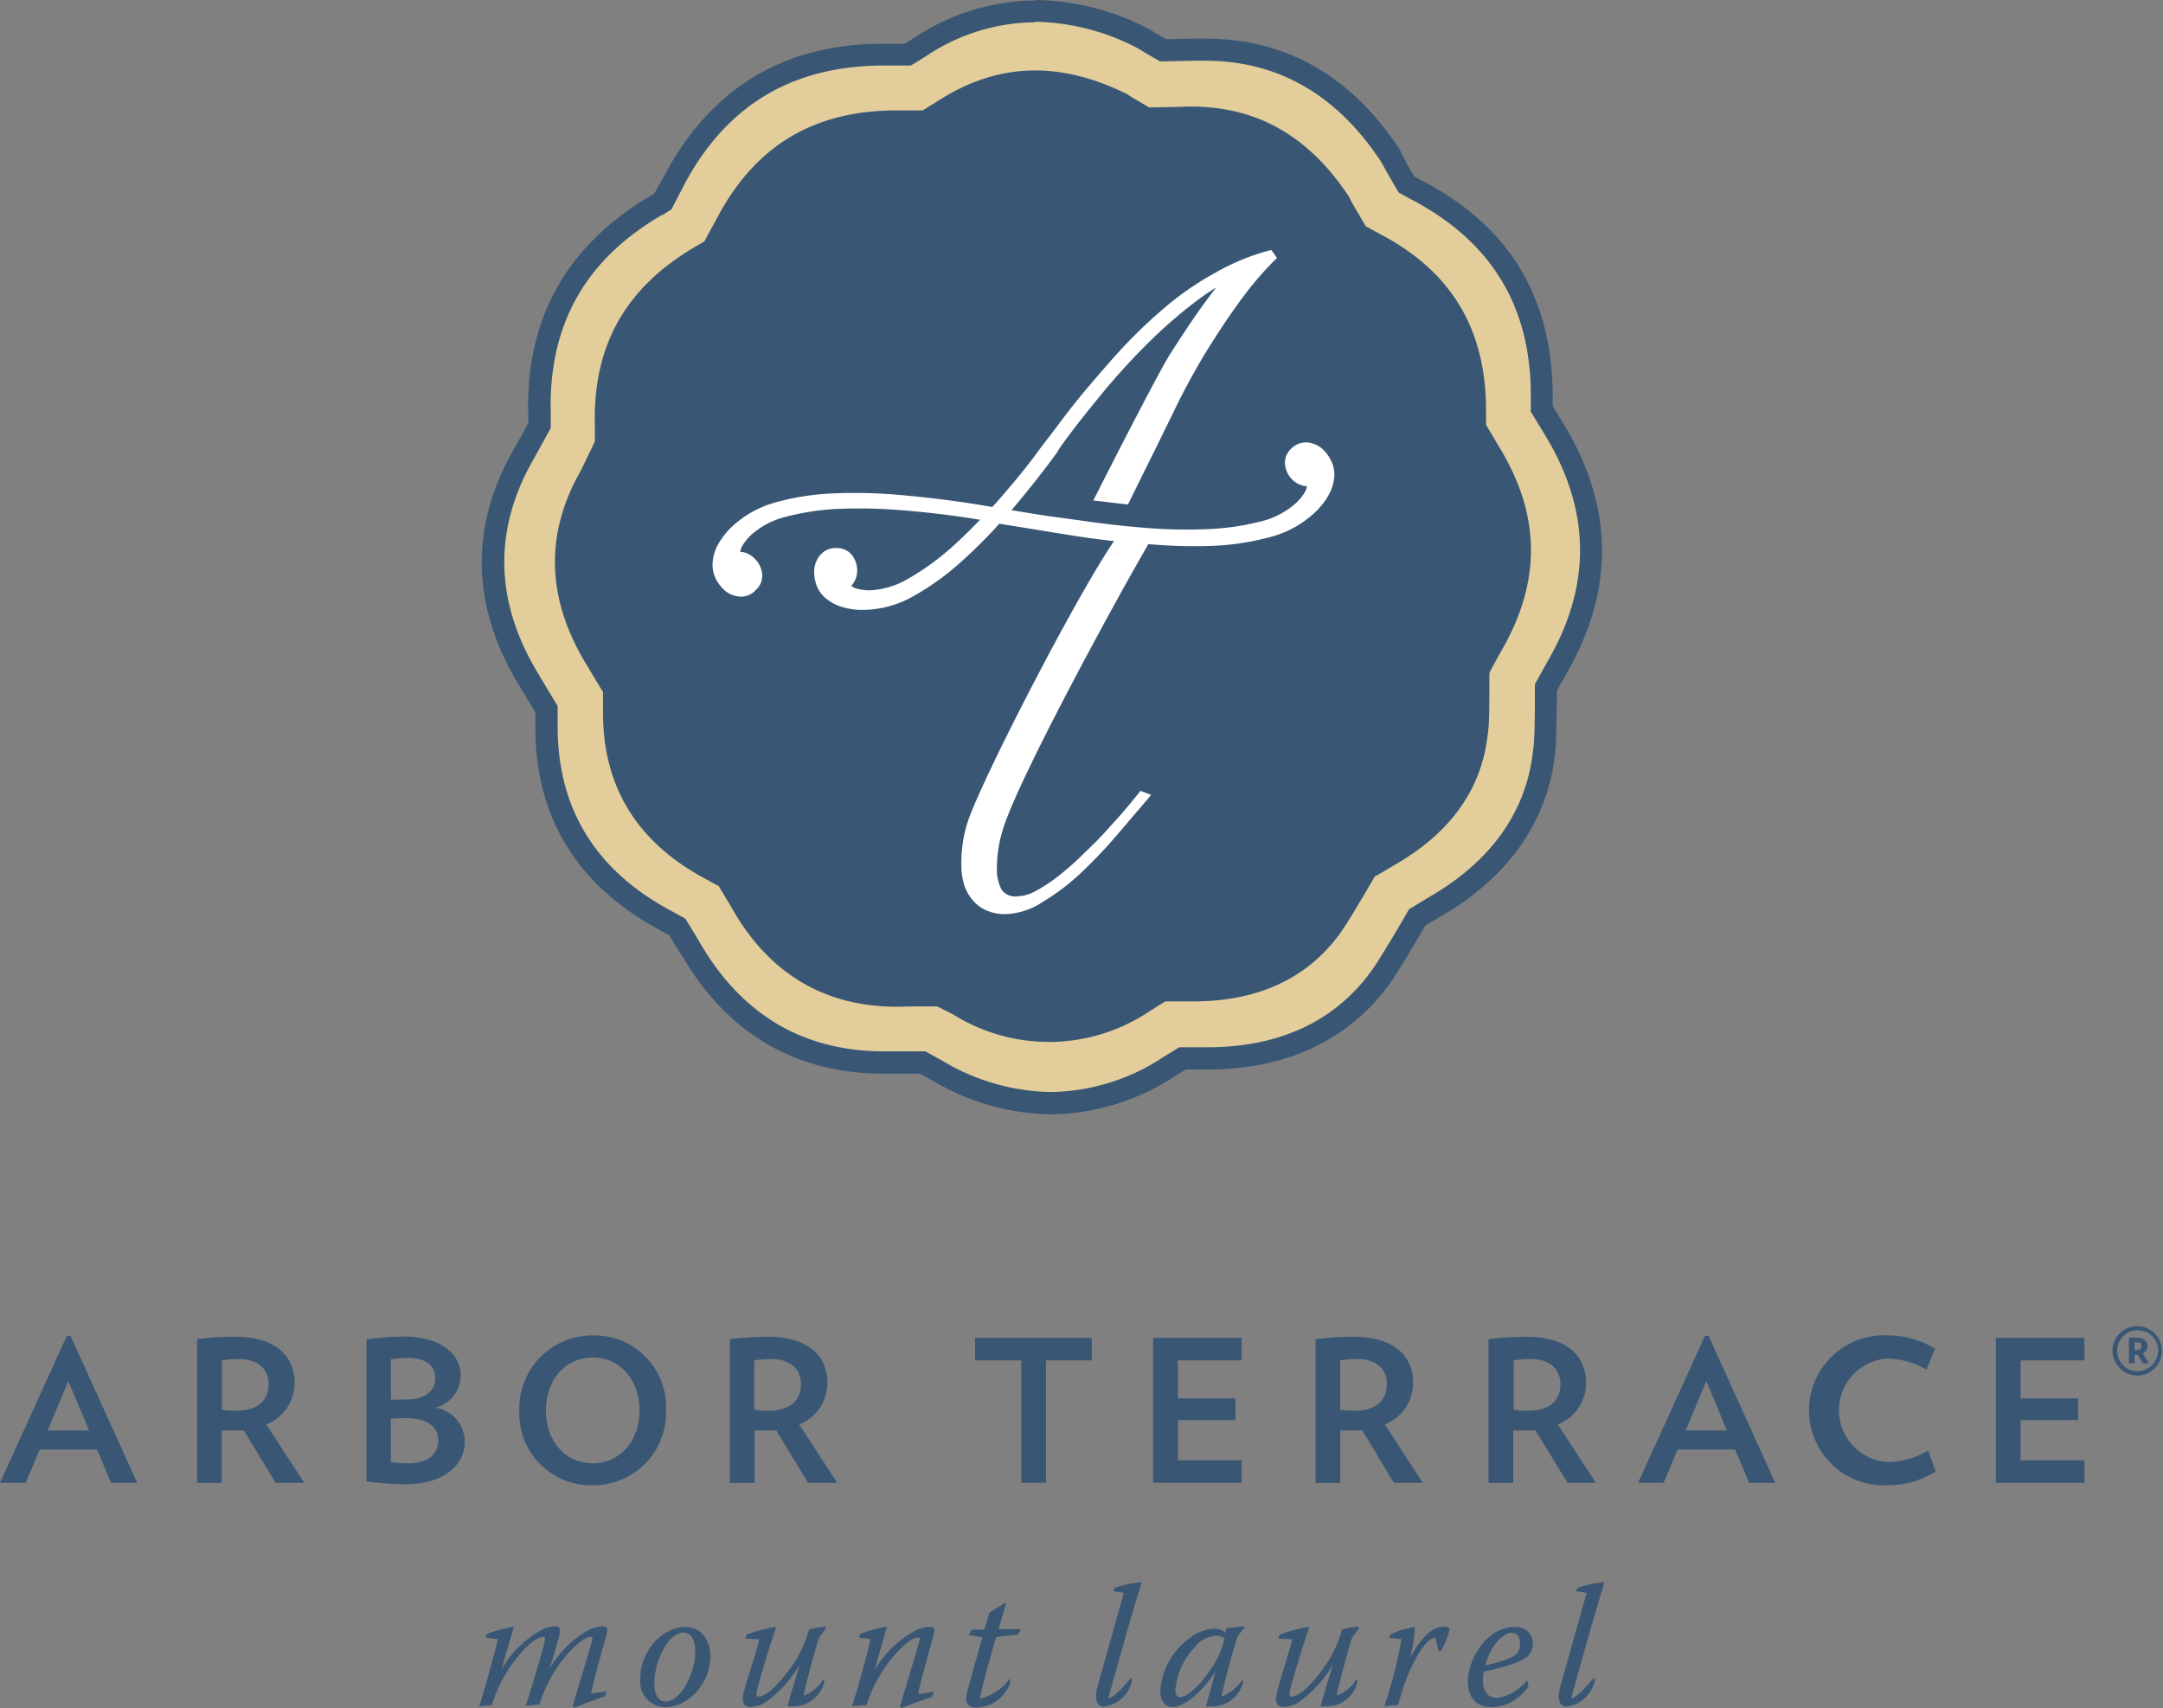 <svg viewBox="0 0 174.97 138.18" xmlns="http://www.w3.org/2000/svg"><rect x="0" y="0" width="174.97" height="138.18" fill="#808080" stroke="none"/><g transform="translate(-23.79 -17.29)"><path d="m107.52 17.74a17.63 17.63 0 0 0 -9.65 3l-.8.49h-1.78c-7.78 0-13.59 3.48-17.28 10.23l-1 1.77-.33.19c-6.67 3.92-10 9.78-9.76 17.43v.76c-.59 1.07-1 1.81-1.14 2-3.53 6.15-3.45 12.43.24 18.68l1.47 2.45v1.22c0 7 3.24 12.42 9.53 15.95l1.19.66c.5.84.84 1.4.94 1.58 3.67 6.31 9.13 9.51 16.21 9.51h.85 2c.51.28.86.47 1 .55a19.19 19.19 0 0 0 9.51 2.7 18.58 18.58 0 0 0 9.92-3.05l.87-.54h1.63.14c6.21 0 11.21-2.32 14.44-6.7.54-.73 1.51-2.32 3-4.83l1.21-.71c5.41-3.11 8.58-7.62 9.17-13 .1-.84.15-2.49.16-5.05.38-.7.63-1.14.69-1.25 4-6.73 3.89-13.53-.22-20.21l-.73-1.4c0-.34 0-.56 0-.63 0-7.78-3.43-13.54-10.3-17.28l-.8-.44c-.26-.44-.45-.77-.61-1l-.6-1.1c-3.87-5.88-9.11-8.86-15.58-8.86h-1-2.12l-.37-.21-1.07-.64a20.24 20.24 0 0 0 -9.03-2.27z" fill="#e3ce9b"/><path d="m107.51 19.05a18.53 18.53 0 0 1 8.33 2.15s.68.43 1.8 1.06l2.67-.06h.93c6.21 0 10.85 3 14.26 8.16 0 0 .54 1 1.43 2.5.68.38 1.12.62 1.25.68 6.35 3.42 9.49 8.66 9.44 15.89v1.16l1.07 1.76c3.81 6.18 3.89 12.33.2 18.59l-.94 1.7c0 2.5 0 4.47-.15 5.37-.57 5.25-3.74 9.16-8.39 11.83l-1.64 1c-1.4 2.42-2.55 4.32-3.13 5.1-3.13 4.25-7.8 6.06-13.15 6.06h-.15-2.15l-1.32.81a16.89 16.89 0 0 1 -9.07 2.81 17.53 17.53 0 0 1 -8.73-2.5l-1.43-.79h-2.56-.79c-6.55 0-11.51-3-14.85-8.73-.12-.21-.56-.95-1.21-2l-1.61-.89c-5.65-3.17-8.7-8-8.72-14.58 0-.23 0-.85 0-1.73-.9-1.49-1.54-2.55-1.72-2.87-3.32-5.61-3.52-11.37-.23-17.09l1.39-2.52c0-.66 0-1.11 0-1.24-.18-7.16 2.84-12.43 9-16 .09 0 .36-.2.76-.45l1.16-2.23c3.45-6.32 8.75-9.37 15.91-9.41h2.3c.65-.39 1.09-.66 1.25-.77a16.05 16.05 0 0 1 8.79-2.73m0-1.76a17.86 17.86 0 0 0 -9.74 3c-.13.08-.4.26-.81.5h-1.8c-7.85 0-13.73 3.52-17.45 10.34l-1 1.78-.33.2c-6.74 4-10.05 9.88-9.86 17.6v.77c-.59 1.08-1 1.83-1.15 2.07-3.56 6.21-3.48 12.56.25 18.87l1.48 2.47v1.24c0 7.12 3.27 12.54 9.63 16.11l1.2.67c.51.84.85 1.41 1 1.59 3.71 6.37 9.22 9.6 16.38 9.6h.86 2.06l1 .56a19.34 19.34 0 0 0 9.6 2.73 18.65 18.65 0 0 0 10-3.09l.88-.54h1.8c6.27 0 11.31-2.35 14.58-6.78.54-.74 1.53-2.33 3-4.87l1.22-.72c5.47-3.14 8.67-7.69 9.27-13.17.09-.85.14-2.52.15-5.1l.7-1.26c4-6.81 3.93-13.68-.22-20.42l-.82-1.34c0-.34 0-.57 0-.64.05-7.95-3.39-13.82-10.39-17.5l-.81-.43-.61-1.05-.58-1.16c-3.91-5.94-9.2-8.95-15.74-8.95h-1l-2.14.05-.37-.21-1.09-.65a20.34 20.34 0 0 0 -9.15-2.31z" fill="#395775"/><path d="m97.07 98.71c-6.16.23-10.89-2.42-14-7.83-.11-.19-.51-.87-1.11-1.86v-.08h-.09l-1.47-.81c-5.17-2.91-7.81-7.31-7.83-13.08 0-.21 0-.78 0-1.6v-.09-.08l-1.57-2.62c-3-5.14-3.11-10.3-.21-15.33l1.12-2.33v-.08-1.24c-.17-6.4 2.47-11.12 8.07-14.4l.69-.41.09-.05 1.15-2.11c3.09-5.71 7.79-8.46 14.31-8.49h2.11.1l.08-.05 1.16-.72c4.81-3.1 9.83-3.27 15.34-.52.21.16.68.42 1.65 1l.09.05h.09l2.46-.05c5.75-.26 10.22 2.12 13.63 7.3.13.31.49.91 1.3 2.29l.05.08 1.23.67c5.75 3.03 8.49 7.73 8.49 14.2v1.08.1l1 1.69c3.45 5.59 3.51 11 .18 16.7-.07.12-.38.68-.86 1.57l-.05.16c0 2.5 0 4.15-.13 4.89-.48 4.44-3 8-7.53 10.59l-1.5.89h-.08l-.05.08c-1.41 2.44-2.37 4-2.85 4.65-2.64 3.59-6.61 5.42-11.79 5.42h-.1c-.19 0-.92 0-2 0h-.09-.09l-1.21.75a14.6 14.6 0 0 1 -16 .28l-1.25-.62h-.08-.09-2.36" fill="#395775"/><path d="m131.45 54.53a3.06 3.06 0 0 0 -.52-.76 2.16 2.16 0 0 0 -1.28-.68 1.67 1.67 0 0 0 -1.41.49 1.53 1.53 0 0 0 -.5 1.28 2 2 0 0 0 .56 1.2 1.84 1.84 0 0 0 .78.48 1 1 0 0 0 .43.07 1.31 1.31 0 0 1 -.15.46 3.93 3.93 0 0 1 -.7.88 6.58 6.58 0 0 1 -2.93 1.53 20.5 20.5 0 0 1 -4.25.61 40.5 40.5 0 0 1 -5-.1c-1.74-.14-3.52-.34-5.27-.6l-2.87-.39-2.73-.44c1.24-1.47 2.47-3 3.65-4.62l.28-.45c1-1.42 2.13-2.82 3.23-4.17s2.26-2.63 3.42-3.81a40.2 40.2 0 0 1 3.59-3.26c.55-.44 1.1-.86 1.67-1.24 0 0 .77-.53.68-.41-1.43 1.83-2.57 3.6-3.69 5.33-.62 1-2.64 4.8-6 11.43l-.21.41 2.8.33 2.28-4.61 1.92-3.92c.78-1.52 1.6-3 2.46-4.36s1.73-2.67 2.63-3.87a26.64 26.64 0 0 1 2.58-3l.19-.19-.46-.64a18 18 0 0 0 -4.56 1.86 23.73 23.73 0 0 0 -4 2.75 42.15 42.15 0 0 0 -3.37 3.19c-1.06 1.14-2 2.25-2.89 3.29s-1.71 2.1-2.38 3-1.29 1.68-1.75 2.31c-1 1.37-2.17 2.75-3.36 4.11l-.26.28-1-.17c-2-.32-4-.58-6-.76a41.55 41.55 0 0 0 -5.6-.18 20.54 20.54 0 0 0 -4.8.7 8.44 8.44 0 0 0 -3.57 1.92 6 6 0 0 0 -1.3 1.68 3.58 3.58 0 0 0 -.36 1.45 2.51 2.51 0 0 0 .26 1.16 3.18 3.18 0 0 0 .52.75 2.11 2.11 0 0 0 1.27.68 1.59 1.59 0 0 0 1.46-.53 1.52 1.52 0 0 0 .5-1.28 2 2 0 0 0 -.56-1.2 2.06 2.06 0 0 0 -.78-.52 1.68 1.68 0 0 0 -.43-.07 1.31 1.31 0 0 1 .15-.46 4.17 4.17 0 0 1 .7-.88 6.53 6.53 0 0 1 2.93-1.52 19.82 19.82 0 0 1 4.25-.62 40.64 40.64 0 0 1 5 .11c1.77.14 3.55.34 5.27.6l1.1.17c-.75.78-1.5 1.52-2.24 2.18a20.53 20.53 0 0 1 -3.47 2.53 6.7 6.7 0 0 1 -3.22 1 4.17 4.17 0 0 1 -1.06-.14 1.17 1.17 0 0 1 -.43-.22 1.48 1.48 0 0 0 .25-.35 1.82 1.82 0 0 0 .23-.89 2.06 2.06 0 0 0 -.43-1.26 1.55 1.55 0 0 0 -1.26-.56 1.62 1.62 0 0 0 -1.35.63 2.1 2.1 0 0 0 -.44 1.38 3.23 3.23 0 0 0 .16.91 2.41 2.41 0 0 0 .62 1 3.68 3.68 0 0 0 1.27.78 5.58 5.58 0 0 0 2 .3h.1a8.45 8.45 0 0 0 3.9-1.12 21 21 0 0 0 3.93-2.85 39.68 39.68 0 0 0 3-3l5.48.89c1.12.18 2.31.35 3.69.51h.11c-3.06 4.48-10.42 18.74-11.78 22.54a10.69 10.69 0 0 0 -.57 3.8 5.42 5.42 0 0 0 .21 1.43 3.55 3.55 0 0 0 .67 1.24 3 3 0 0 0 1.14.87 3.74 3.74 0 0 0 1.58.3 5.78 5.78 0 0 0 3-1 17.93 17.93 0 0 0 2.96-2.23 39.08 39.08 0 0 0 2.88-3l2.64-3.09.27-.33-.87-.32-.13.17c-.26.33-.62.77-1.09 1.33s-1 1.12-1.57 1.76-1.2 1.24-1.85 1.87a23.25 23.25 0 0 1 -1.94 1.72 12.6 12.6 0 0 1 -1.85 1.23 3.29 3.29 0 0 1 -1.51.45 1.35 1.35 0 0 1 -1.3-.55 3.56 3.56 0 0 1 -.37-1.62 10.65 10.65 0 0 1 .49-3.25c1.21-4 9-18.31 11.61-22.8l.14-.26h.11a42 42 0 0 0 4.91.14 21.06 21.06 0 0 0 4.81-.71 8.33 8.33 0 0 0 3.57-1.92 5.83 5.83 0 0 0 1.3-1.68 3.54 3.54 0 0 0 .36-1.44 2.51 2.51 0 0 0 -.28-1.17z" fill="#fff"/><g fill="#395775"><path d="m32.77 137.23-1.13-2.69h-4.64l-1.13 2.69h-2.08l5.41-11.89h.29l5.4 11.89zm-3.46-8.23-1.66 4h3.35z"/><path d="m46.08 137.23-2.56-4.23h-.62c-.39 0-.79 0-1.17 0v4.24h-2v-11.63a25.33 25.33 0 0 1 3.09-.19c3.33 0 4.8 1.62 4.8 3.7a3.6 3.6 0 0 1 -2.29 3.39l3.07 4.72zm-3-10a7 7 0 0 0 -1.34.1v4a8.77 8.77 0 0 0 1.15.07c1.75 0 2.63-.82 2.63-2.17-.01-1.23-.91-2.02-2.45-2.02z"/><path d="m56.61 137.35a26.29 26.29 0 0 1 -3.17-.23v-11.49a22.27 22.27 0 0 1 3-.23c3.09 0 4.61 1.51 4.61 3.08a2.67 2.67 0 0 1 -2.05 2.67 2.79 2.79 0 0 1 2.38 2.85c0 1.71-1.62 3.35-4.77 3.35zm.19-10.22a8.37 8.37 0 0 0 -1.39.12v3.24a9.46 9.46 0 0 0 1.18 0c1.7 0 2.41-.75 2.41-1.73s-.73-1.63-2.2-1.63zm-.17 4.87a10.7 10.7 0 0 0 -1.22.05v3.52a14 14 0 0 0 1.42.08c1.61 0 2.41-.76 2.41-1.86s-.89-1.79-2.61-1.79z"/><path d="m71.68 137.43a5.8 5.8 0 0 1 -5.88-6.05 5.9 5.9 0 0 1 6-6.07 5.8 5.8 0 0 1 5.87 6.07 5.88 5.88 0 0 1 -5.99 6.05zm.06-10.33c-2.24 0-3.79 1.83-3.79 4.28s1.55 4.27 3.79 4.27 3.78-1.84 3.78-4.27-1.52-4.28-3.78-4.28z"/><path d="m89.15 137.23-2.56-4.23h-.59-1.17v4.24h-2v-11.63a25.47 25.47 0 0 1 3.09-.19c3.33 0 4.8 1.62 4.8 3.7a3.6 3.6 0 0 1 -2.28 3.39l3.07 4.72zm-3-10a7.13 7.13 0 0 0 -1.35.1v4a8.82 8.82 0 0 0 1.16.07c1.74 0 2.62-.82 2.62-2.17-.01-1.23-.9-2.02-2.44-2.02z"/><path d="m108.4 127.33v9.9h-2v-9.9h-3.73v-1.83h9.44v1.83z"/><path d="m117.07 137.23v-11.73h7.16v1.83h-5.16v3.07h4.66v1.76h-4.66v3.25h5.16v1.82z"/><path d="m136.54 137.23-2.54-4.23h-.62c-.39 0-.79 0-1.17 0v4.24h-2v-11.63a25.2 25.2 0 0 1 3.09-.19c3.32 0 4.8 1.62 4.8 3.7a3.61 3.61 0 0 1 -2.29 3.39l3.07 4.72zm-3-10a7 7 0 0 0 -1.34.1v4a8.66 8.66 0 0 0 1.15.07c1.74 0 2.62-.82 2.62-2.17.03-1.23-.9-2.02-2.44-2.02z"/><path d="m150.59 137.23-2.59-4.23h-.63-1.17v4.24h-2v-11.63a25.47 25.47 0 0 1 3.09-.19c3.33 0 4.8 1.62 4.8 3.7a3.6 3.6 0 0 1 -2.28 3.39l3.07 4.72zm-3-10a7.13 7.13 0 0 0 -1.35.1v4a8.82 8.82 0 0 0 1.16.07c1.74 0 2.62-.82 2.62-2.17-.02-1.23-.9-2.02-2.44-2.02z"/><path d="m165.28 137.23-1.14-2.69h-4.64l-1.14 2.69h-2.06l5.41-11.89h.29l5.39 11.89zm-3.46-8.23-1.67 4h3.33z"/><path d="m176.54 137.43a6.07 6.07 0 1 1 0-12.12 7.31 7.31 0 0 1 3.78 1.07l-.69 1.7a6.58 6.58 0 0 0 -3.12-.9 4.19 4.19 0 0 0 .05 8.37 6.65 6.65 0 0 0 3.2-.93l.61 1.7a7.29 7.29 0 0 1 -3.83 1.11z"/><path d="m185.24 137.23v-11.73h7.16v1.83h-5.16v3.07h4.66v1.76h-4.66v3.25h5.16v1.82z"/><path d="m62.55 155.31c.33-.91 1.45-5 1.5-5.44l-1-.12.12-.28a10 10 0 0 1 2.19-.6c-.15.56-.53 1.75-1 3.48a8.26 8.26 0 0 1 3.38-3.29 2.42 2.42 0 0 1 1-.21c.34 0 .42.16.27.81-.24.94-.49 1.75-.77 2.63a8.25 8.25 0 0 1 3.32-3.23 2.62 2.62 0 0 1 1-.21c.35 0 .44.14.26.79-.52 1.83-1.11 4-1.21 4.64l1.26-.18-.17.42c-.77.24-2.05.74-2.49.91l-.08-.14c.07-.34 1.33-4.44 1.57-5.35 0-.18 0-.25-.12-.25-.7 0-2.2 1.56-3 2.91a11.34 11.34 0 0 0 -1.15 2.56l-1.12.11c.27-.79 1.33-4.2 1.56-5.33 0-.17 0-.25-.11-.25-.77 0-2.2 1.51-3.06 3a11.07 11.07 0 0 0 -1.12 2.52z"/><path d="m79.26 148.89c1.22 0 2 1.05 2 2.39 0 2.05-1.68 4.1-3.68 4.1a2.07 2.07 0 0 1 -2-2.31c0-2.17 1.71-4.18 3.71-4.18zm-.16.46c-1.35 0-2.38 2.48-2.38 4.06 0 1.09.4 1.51.91 1.51 1.24 0 2.4-2.3 2.4-4 0-.94-.28-1.55-.91-1.55z"/><path d="m84.07 149.84.12-.32a11.35 11.35 0 0 1 2.31-.63h.09c-.47 1.29-1.38 4.35-1.55 5.05-.11.44-.06.58.13.58.68 0 1.92-1.28 3-2.95a10 10 0 0 0 1.07-2.48 7.81 7.81 0 0 1 1.3-.22l.07.12-.56.76c-.34 1.06-.86 2.95-1.26 4.69a3 3 0 0 0 1.59-1.33l.1.2a2.57 2.57 0 0 1 -2.58 2 2.85 2.85 0 0 1 -.42 0c.2-.72.52-1.82 1-3.37a9.85 9.85 0 0 1 -2.71 3 2.38 2.38 0 0 1 -1.26.42c-.38 0-.83-.16-.53-1.28.36-1.33 1-3.2 1.23-4.19z"/><path d="m92.71 155.31c.31-.89 1.46-5 1.49-5.44l-.94-.12.09-.28a9.83 9.83 0 0 1 2.19-.6c-.09.35-.53 1.76-1 3.53a8.32 8.32 0 0 1 3.46-3.3 2.44 2.44 0 0 1 1-.21c.41 0 .46.12.28.79-.52 1.83-1.11 4-1.22 4.64l1.28-.18-.17.42c-.74.22-2.09.74-2.48.91l-.1-.14c.08-.34 1.35-4.43 1.58-5.35.06-.17 0-.24-.11-.24-.74 0-2.24 1.64-3 2.91a10.84 10.84 0 0 0 -1.17 2.55z"/><path d="m105.09 146.94.08.07-.61 2.06h1.83l-.28.45-1.74.18c-.29 1-1 3.43-1.33 5a4.18 4.18 0 0 0 2.41-1.62l.07.26a2.93 2.93 0 0 1 -2.75 2.07c-.52 0-1-.22-.76-1.17.16-.66.93-3.41 1.25-4.51l-1.11-.18.27-.45h1l.41-1.37z"/><path d="m113.84 146 .14-.28a8.76 8.76 0 0 1 2.17-.45c-.27.87-.68 2.18-1.42 4.79s-1.16 4.17-1.29 4.62c.56-.14 1.43-1.18 1.84-1.67l.09.13a2.62 2.62 0 0 1 -2.33 2.19c-.41 0-.78-.42-.48-1.56.15-.58 1.43-5.12 2.14-7.64z"/><path d="m124.44 148.83v.13l-.53.67c-.56 1.75-1.11 3.93-1.31 4.89a3.53 3.53 0 0 0 1.67-1.34l.08.14a2.57 2.57 0 0 1 -2.56 2 2.14 2.14 0 0 1 -.45 0c.17-.67.56-2 .76-2.79-1.08 1.58-2.45 2.84-3.46 2.84-.63 0-1-.53-1-1.35a5.81 5.81 0 0 1 2.37-4.22 3.41 3.41 0 0 1 2-.77 1.43 1.43 0 0 1 .91.31l.09-.35zm-5.23 5.74c.55 0 1.54-.77 2.64-2.42a7.28 7.28 0 0 0 1-2.34 1 1 0 0 0 -.63-.21 2.36 2.36 0 0 0 -1.77.91 5.7 5.7 0 0 0 -1.58 3.49c0 .42.17.57.31.57z"/><path d="m127.19 149.84.11-.32a11.64 11.64 0 0 1 2.32-.63h.09c-.47 1.29-1.38 4.35-1.55 5.05-.11.44-.06.58.13.58.68 0 1.92-1.28 3-2.95a10 10 0 0 0 1.06-2.48 8.12 8.12 0 0 1 1.31-.22l.07.12-.56.76c-.34 1.06-.86 2.95-1.26 4.69a3 3 0 0 0 1.6-1.33l.1.2a2.57 2.57 0 0 1 -2.58 2 2.85 2.85 0 0 1 -.42 0c.2-.72.52-1.82 1-3.37a9.85 9.85 0 0 1 -2.71 3 2.38 2.38 0 0 1 -1.26.42c-.38 0-.83-.16-.53-1.28.36-1.33.95-3.2 1.23-4.19z"/><path d="m136.31 149.47a7.34 7.34 0 0 1 1.93-.58 9.66 9.66 0 0 1 -.41 2.53c1.17-2.15 2.1-2.55 2.72-2.55a.87.87 0 0 1 .52.15 7.09 7.09 0 0 1 -.67 1.75l-.23.11c-.08-.28-.17-.66-.25-1.1a.16.16 0 0 0 -.1 0c-.31 0-1.1.6-2.06 2.82a21.32 21.32 0 0 0 -.87 2.6l-1.12.11a37 37 0 0 0 1.39-5.43l-1-.11z"/><path d="m147.45 153.65a3.67 3.67 0 0 1 -3 1.73c-.92 0-1.89-.44-1.92-2.07 0-1.82 1.53-4.42 3.8-4.42a1.34 1.34 0 0 1 1.46 1.37 1.38 1.38 0 0 1 -.37.94c-.52.61-2.81 1.15-3.6 1.29a3.64 3.64 0 0 0 -.07.74c0 .73.28 1.4 1.15 1.4a3.64 3.64 0 0 0 2.41-1.44zm-1.31-4.3c-.82 0-1.8 1.11-2.2 2.65.61-.13 2.28-.55 2.6-1a1.34 1.34 0 0 0 .21-.79c0-.54-.28-.82-.6-.82z"/><path d="m151.27 146 .14-.28a8.76 8.76 0 0 1 2.17-.45c-.26.87-.67 2.18-1.41 4.79s-1.16 4.17-1.29 4.62c.56-.14 1.43-1.18 1.83-1.67l.1.13a2.64 2.64 0 0 1 -2.34 2.19c-.41 0-.77-.42-.48-1.56.16-.58 1.43-5.12 2.15-7.64z"/><path d="m194.67 126.49a2 2 0 1 1 2 2.07 2.06 2.06 0 0 1 -2-2.07zm3.7 0a1.66 1.66 0 1 0 -1.66 1.72 1.71 1.71 0 0 0 1.66-1.72zm-2.36-1a3.7 3.7 0 0 1 .6 0c.62 0 .89.29.89.67a.65.65 0 0 1 -.37.6l.5.81h-.51l-.4-.7h-.26v.7h-.46zm.45 1h.17c.25 0 .39-.12.39-.34s-.13-.28-.37-.28h-.19z"/></g></g></svg>